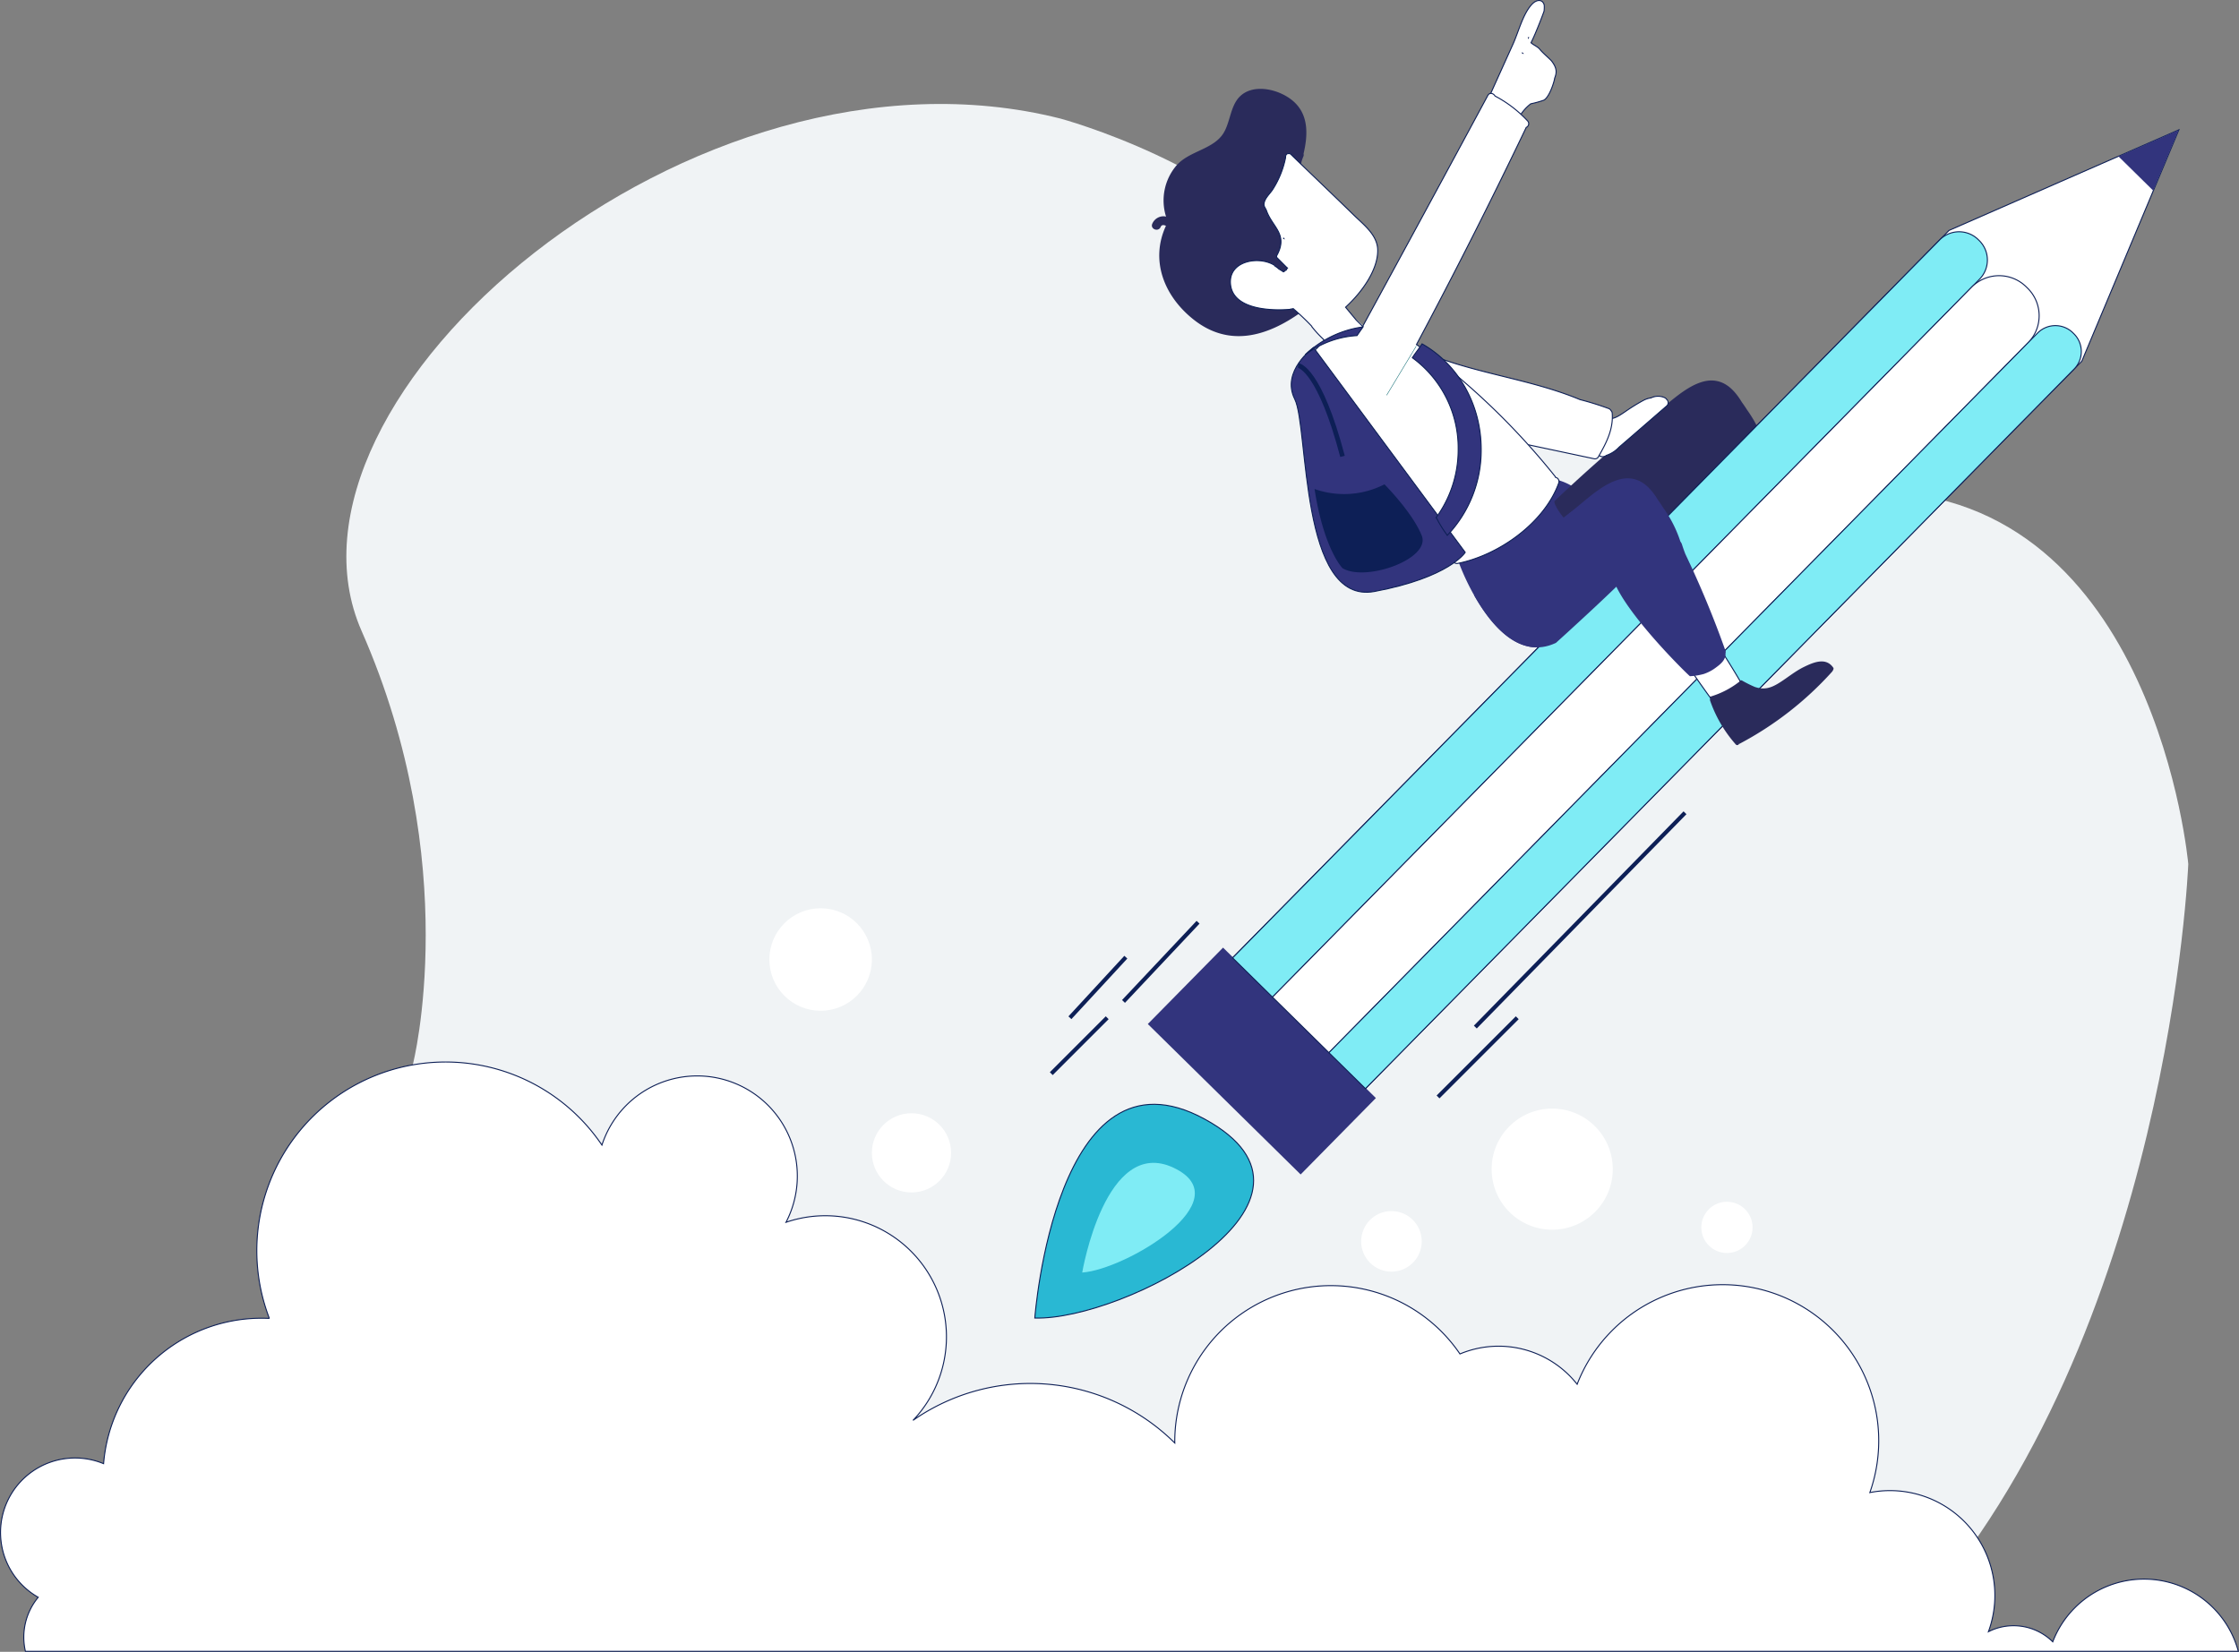 <svg xmlns="http://www.w3.org/2000/svg" width="553.734" height="408.613" viewBox="0 0 553.734 408.613"><rect x="0" y="0" width="553.734" height="408.613" fill="#808080" stroke="none"/><defs><style>.a{fill:#f0f3f5;}.b,.m{fill:#32347d;}.c{fill:#ffddc2;}.d{fill:#2a2b5b;}.e,.o{fill:#fff;}.e,.g,.h,.i,.k,.m{stroke:#0d1f56;}.e,.h,.i,.k,.l,.m{stroke-miterlimit:10;}.e,.g,.h,.i,.m{stroke-width:0.25px;}.f{fill:#d1d6e9;}.g,.h,.j{fill:#7fecf5;}.i{fill:#29b8d3;}.k,.l{fill:none;}.l{stroke:#00626a;stroke-width:0.111px;}.n{fill:#0d1f56;}</style></defs><g transform="translate(-9.315 -0.875)"><path class="a" d="M109.259,263.509s12.677-49.554-12.677-107.175S178.4,6.52,269.445,29.568c0,0,42.64,11.524,61.078,36.878s71.45,54.164,140.6,55.316,77.211,92.194,77.211,92.194-4.61,116.394-67.993,186.692H95.43Z" transform="translate(2.171 0.65)"/><path class="b" d="M394.229,123.4l-6.672,31.138-.207.945a15.411,15.411,0,0,1-2.386,1.407c-9.024,4.263-16.134-4.529-20.2-11.709a58.443,58.443,0,0,1-3.768-8.032s18.334-21.769,24.062-20.629a14.138,14.138,0,0,1,7.549,4.747A15.641,15.641,0,0,1,394.229,123.4Z" transform="translate(9.154 3.007)"/><path class="c" d="M449.33,141.8q-2.764-4.709-5.769-9.266s-7.31,5.284-6.975,5.768q2.526,3.66,5.13,7.262c.049.068.119.08.182.113a.439.439,0,0,0,.545.482c2.062-.534,6.33-1.464,6.918-3.99a.256.256,0,0,0,.01-.042.445.445,0,0,0-.032-.261C449.329,141.844,449.344,141.825,449.33,141.8Z" transform="translate(11.122 3.425)"/><path class="d" d="M431.66,99.912c-.419-.649-.849-1.3-1.307-1.92-1.642-2.716-3.755-5.044-6.865-5.35-5.048-.5-10.459,4.973-13.939,7.684-8.881,6.919-17.341,14.327-25.492,22.088-.424.4,1.167,2.97,2.417,4.363.382.424,6.073,7.87,6.142,7.95,1.917,2.178,3.878,5.811,4.471,5.709-1.364,1.323,14.133-12.444,22.954-21,4.253,8.712,18.088,22.179,18.206,22.135a15.764,15.764,0,0,0,3.423-.559,10.371,10.371,0,0,0,3.007-1.6c1.259-.912,2.487-1.939,2.366-3.613l0-.01a.448.448,0,0,0,.036-.389,246.279,246.279,0,0,0-9.963-24.062c-.3-.756-.578-1.523-.817-2.317a2.374,2.374,0,0,0-.408-.76A30.53,30.53,0,0,0,431.66,99.912Zm-5.5,28.064v0l-.02-.03Z" transform="translate(9.752 2.385)"/><path class="e" d="M45.919,402.7H15.6a15.462,15.462,0,0,1,3.167-13.368,18.433,18.433,0,0,1,16.166-33.053A39.177,39.177,0,0,1,73.976,320.3q.987,0,1.961.049A46.675,46.675,0,0,1,158.18,277.47a24.769,24.769,0,1,1,45.524,19.1,29.956,29.956,0,0,1,31.409,49,50.68,50.68,0,0,1,64.745,5.605c0-.111-.008-.22-.008-.33a38.607,38.607,0,0,1,70.532-21.708,24.752,24.752,0,0,1,28.981,7.5,38.6,38.6,0,0,1,72.392,26.791,25.941,25.941,0,0,1,29.323,34.418,13.785,13.785,0,0,1,15.91,2.5,24.171,24.171,0,0,1,45.9,2.357H45.919Z" transform="translate(0 6.664)"/><path class="f" d="M110.526,356.881" transform="translate(2.632 9.266)"/><g transform="translate(265.236 32.991)"><rect class="b" width="53.011" height="26.506" transform="matrix(0.713, 0.702, -0.702, 0.713, 46.556, 202.296)"/><path class="e" d="M483.594,57.066,306.52,236.9l32.846,32.342L516.44,89.408l24-57.229Z" transform="translate(-257.501 -32.179)"/><path class="g" d="M6.739,0H7.09a6.739,6.739,0,0,1,6.739,6.739v249.1H0V6.739A6.739,6.739,0,0,1,6.739,0Z" transform="matrix(0.713, 0.702, -0.702, 0.713, 228.518, 22.424)"/><path class="e" d="M9.547,0h.5a9.547,9.547,0,0,1,9.547,9.547v246.29a0,0,0,0,1,0,0H0a0,0,0,0,1,0,0V9.547A9.547,9.547,0,0,1,9.547,0Z" transform="matrix(0.713, 0.702, -0.702, 0.713, 238.372, 32.126)"/><path class="h" d="M6.177,0H6.5a6.177,6.177,0,0,1,6.177,6.177V255.837a0,0,0,0,1,0,0H0a0,0,0,0,1,0,0V6.177A6.177,6.177,0,0,1,6.177,0Z" transform="matrix(0.713, 0.702, -0.702, 0.713, 252.332, 45.872)"/><path class="i" d="M258.745,319.988s5.168-69.307,41.995-49.219S280.753,320.632,258.745,319.988Z" transform="translate(-258.745 -26.062)"/><path class="j" d="M270.172,308.365s5.721-33.959,22.653-25.894S280.817,307.657,270.172,308.365Z" transform="translate(-258.447 -25.694)"/><path class="b" d="M528.546,47.215l-8.6-8.465,14.879-6.514h0Z" transform="translate(-251.944 -32.178)"/></g><line class="k" x1="18.439" y2="19.591" transform="translate(287.173 229.01)"/><line class="k" x1="13.829" y2="14.981" transform="translate(273.92 237.653)"/><line class="k" x1="13.829" y2="13.829" transform="translate(269.311 252.634)"/><line class="k" x1="51.859" y2="53.011" transform="translate(374.181 201.928)"/><line class="k" x1="19.591" y2="19.591" transform="translate(364.961 252.634)"/><g transform="translate(294.187 1)"><path class="e" d="M411.482,97.151a1.1,1.1,0,0,0-.451-.389,3.953,3.953,0,0,0-3.364.052,5.721,5.721,0,0,0-1.882.61,46.415,46.415,0,0,0-4.5,2.787c-1.859,1.242-2.794,1.926-5.1,1.883a1.18,1.18,0,0,0-1.1,1.6,36.252,36.252,0,0,0-1.483,3.689,4.273,4.273,0,0,0-.245,1.3,1.127,1.127,0,0,0,.342,2.121,6.745,6.745,0,0,0,.874.045,1.5,1.5,0,0,0,1.8.348,1.779,1.779,0,0,0,.192-.139,7.733,7.733,0,0,0,3.2-2.061c3.926-3.373,7.824-6.776,11.736-10.164A1.078,1.078,0,0,0,411.482,97.151Z" transform="translate(-284.206 1.484)"/><path class="e" d="M394.72,112.157a.989.989,0,0,0,1.051-.681c.01-.016.026-.023.036-.04,1.9-3.315,3.6-6.654,3.3-10.575a.893.893,0,0,0-.279-.6,1.062,1.062,0,0,0-.606-.549,74.291,74.291,0,0,0-7.134-2.218c-.015-.007-.024-.019-.039-.026-12-4.983-25.155-6.286-37.278-11.189-1.324-.536-2,1.58-.681,2.115l14.782,18.06Z" transform="translate(-285.257 1.218)"/><path class="e" d="M429.113,165.388q-2.764-4.71-5.769-9.266s-7.31,5.283-6.975,5.768q2.526,3.658,5.13,7.262c.049.067.119.079.182.112a.44.44,0,0,0,.545.483c2.061-.534,6.33-1.464,6.918-3.99a.306.306,0,0,0,.009-.042.437.437,0,0,0-.031-.261C429.112,165.431,429.127,165.412,429.113,165.388Z" transform="translate(-283.591 3.039)"/><path class="b" d="M426.839,158.973a245.953,245.953,0,0,0-9.968-24.05c-.288-.76-.577-1.533-.818-2.328a2.25,2.25,0,0,0-.4-.749,30.455,30.455,0,0,0-4.23-8.344c-.415-.657-.853-1.3-1.3-1.925-1.648-2.719-3.756-5.047-6.868-5.347-3.676-.357-7.56,2.443-10.741,5.047-1.175.969-2.258,1.9-3.2,2.639-8.562,6.673-16.756,13.806-24.639,21.274,4.068,7.18,11.179,15.972,20.2,11.709.829-.749,1.705-1.544,2.593-2.352,4.172-3.814,8.792-8.089,12.342-11.536,4.241,8.7,18.036,22.139,18.208,22.139a16.327,16.327,0,0,0,3.423-.554,10.592,10.592,0,0,0,3.007-1.6c1.257-.921,2.478-1.947,2.363-3.618v-.012A.5.5,0,0,0,426.839,158.973Z" transform="translate(-284.937 1.999)"/><path class="d" d="M444.7,161.72c-2.245,1.1-4.088,2.689-6.2,3.992-1.987,1.224-3.645,1.727-5.942.934a29.648,29.648,0,0,1-3.168-1.587.384.384,0,0,0-.553.235c-.008.006-.017.006-.026.013a21.688,21.688,0,0,1-7.006,3.676.377.377,0,0,0-.221.567.447.447,0,0,0-.08.442,32.29,32.29,0,0,0,6.374,10.9.469.469,0,0,0,.787-.164c.042-.008.076.015.121-.008a82.87,82.87,0,0,0,22.878-17.811c.088-.1.529-.7.332-.991C450.181,159.239,447.109,160.543,444.7,161.72Z" transform="translate(-283.458 3.149)"/><path class="d" d="M322.029,25.437c-3.293-2.951-9.8-4.643-13.269-1.287-2.588,2.507-2.364,7.011-4.542,9.759-2.74,3.455-8.166,3.924-11.15,7.315a13.35,13.35,0,0,0-2.6,12.686,3.217,3.217,0,0,0-.413-.079,3.017,3.017,0,0,0-3,1.857c-.544,1.323,1.54,2.094,2.084.771.239-.582.771-.529,1.3-.275-3.863,8.37-.653,17.125,6.63,23.019,8.868,7.179,18.361,4.389,26.828-1.676a.922.922,0,0,0,.379-1.071,1.074,1.074,0,0,0,.074-.2c.945-6-.853-11.9-.6-17.926.112-2.718.5-5.417.48-8.143-.021-3.845-1.469-7.35.195-11.144a.97.97,0,0,0,.046-.668C325.541,33.817,325.817,28.832,322.029,25.437Z" transform="translate(-286.961 -0.446)"/><path class="e" d="M381.761,1.82c-.465-1.133-1.844-1.133-3.067.261-2.15,2.448-3.2,6.744-4.536,9.7q-2.732,6.045-5.465,12.091a.523.523,0,0,0-.024.107.553.553,0,0,0-.1.79c.611.791,5.7,6.853,6.609,6.208a.558.558,0,0,0,.2-.525l-.006-.04a11.261,11.261,0,0,1,3.16-3.856,25.62,25.62,0,0,0,3.228-.894c1.457-.767,2.668-4.857,2.7-5.47.569-1.419.546-2.521-.757-4.216-.345-.447-2.2-2.007-2.835-2.812s-1.544-1.069-2.264-1.715c1.238-2.4,3.194-7.657,3.228-7.815C381.886,3.367,381.965,1.948,381.761,1.82ZM376.55,14.066c-.012,0-.025-.012-.037-.013l0-.023Zm1.412-3.861.018,0-.012.023Z" transform="translate(-284.839 -1)"/><path class="e" d="M336.456,53.167c-5.04-4.916-10.133-9.777-15.2-14.665,0-.005,0-.01-.005-.015a1.621,1.621,0,0,0-.318-.3c-.048-.05-.118-.076-.154-.142a.37.37,0,0,0-.435-.119c-.358-.054-.689.1-.793.627a1.628,1.628,0,0,0-.008.326,22.926,22.926,0,0,1-3.19,7.915c-.733,1.13-2.052,2.2-2.154,3.631-.042.587.417,1.028.609,1.573,1.46,4.145,5.434,5.836,2.574,11.1a.457.457,0,0,0,.021.538l2.61,2.623c-.044.031-.1.039-.13.1a4.339,4.339,0,0,1-.289.408c-.049.026-.1.025-.147.072a1.239,1.239,0,0,1-.445.325q-.565-.388-1.159-.723c-.01-.011-.006-.027-.018-.038a5.885,5.885,0,0,0-.851-.639l-.1-.071a.388.388,0,0,0-.163-.2c-3.733-2.3-11.121-1.13-10.814,4.471.36,6.57,10.068,6.854,14.7,6.475a.421.421,0,0,0,.2-.069l.018,0v.007l.032-.01a1.894,1.894,0,0,0,.572-.115,61.1,61.1,0,0,1,4.591,4.368c.015.044,0,.086.035.129a27.167,27.167,0,0,0,2.845,3.083c.014.029,0,.058.025.087l.879,1.108c.025.032.056.025.084.047l.2.242.01.005c.007.248.178.476.479.389a20.531,20.531,0,0,0,7.209-3.741.411.411,0,0,0,.035-.623c.04-.037.081-.07.121-.108.021.017.039.036.059.052.384.313.951-.284.6-.644-.515-.53-1.059-1.032-1.582-1.554l-2.635-3.18c4.341-3.979,8.051-9.492,7.949-14.192C342.249,58.05,338.822,55.475,336.456,53.167ZM319.1,58.909a.359.359,0,0,0-.053-.017C319.03,58.8,319.045,58.8,319.1,58.909Z" transform="translate(-286.468 -0.039)"/><path class="e" d="M378.9,30.2a30.25,30.25,0,0,0-8.05-6.152c-.381-.671-1.332-.99-1.787-.143Q353.489,52.847,337.747,81.7A28.558,28.558,0,0,0,327.4,85.63a2.953,2.953,0,0,1-.939,1.112c-5.15,6.78,2.543,14.988,6.534,20.575,8.073,11.3,19.639,19.388,27.419,30.9l.007.007a1.063,1.063,0,0,0,1.175,1.444c10.147-2.023,21.407-9.976,25-19.878a1.061,1.061,0,0,0-.8-1.418,1.12,1.12,0,0,0-.168-.325,177.9,177.9,0,0,0-25.178-25.619c.005-.323-7.05-5.509-7.646-5.94-.469-.34-.93-.652-1.387-.955Q365.581,58.97,378.56,31.81A1,1,0,0,0,378.9,30.2Z" transform="translate(-285.977 -0.417)"/><path class="l" d="M343.547,96.477l7.329-12.157" transform="translate(-285.487 1.169)"/></g><path class="m" d="M326.068,84.674s-8.122,5.8-4.641,12.763,1.159,51.052,19.725,47.571,22.431-9.669,22.431-9.669Z" transform="translate(8.101 2.179)"/><path class="m" d="M361.083,109.883a28.437,28.437,0,0,1-5.463,16.887.522.522,0,0,1,.162.205,28.524,28.524,0,0,0,2.316,3.763c.091.142.193.275.29.412.016-.017.034-.033.05-.05a30.552,30.552,0,0,0,8.333-21.217c0-11.366-5.94-21.216-14.625-26.1-.739,1.175-1.659,2.24-2.394,3.432A27.654,27.654,0,0,1,361.083,109.883Z" transform="translate(8.861 2.155)"/><path class="m" d="M338.229,79.693a25.575,25.575,0,0,0-11.737,4.754,26.522,26.522,0,0,0-2.587,2.152,23.726,23.726,0,0,1,2.822-1.834,23.185,23.185,0,0,1,10.006-2.92C337.231,81.126,337.725,80.405,338.229,79.693Z" transform="translate(8.188 2.049)"/><path class="n" d="M326.175,118.8a21.887,21.887,0,0,0,17.287-1.152s6.914,6.914,9.219,12.677-13.829,11.524-19.591,8.067C333.09,138.388,328.48,133.779,326.175,118.8Z" transform="translate(8.247 3.037)"/><g transform="translate(330.325 90.723)"><path class="n" d="M332.636,111.638c-5.508-20.928-10.406-22.04-10.454-22.045l.128-1.146c.57.064,5.743,1.245,11.44,22.9Z" transform="translate(-322.182 -88.446)"/></g><circle class="o" cx="12.677" cy="12.677" r="12.677" transform="translate(199.589 225.552)"/><circle class="o" cx="14.981" cy="14.981" r="14.981" transform="translate(378.214 275.106)"/><circle class="o" cx="9.796" cy="9.796" r="9.796" transform="translate(224.943 276.259)"/><circle class="o" cx="7.491" cy="7.491" r="7.491" transform="translate(345.947 300.46)"/><circle class="o" cx="6.338" cy="6.338" r="6.338" transform="translate(430.073 298.155)"/></g></svg>